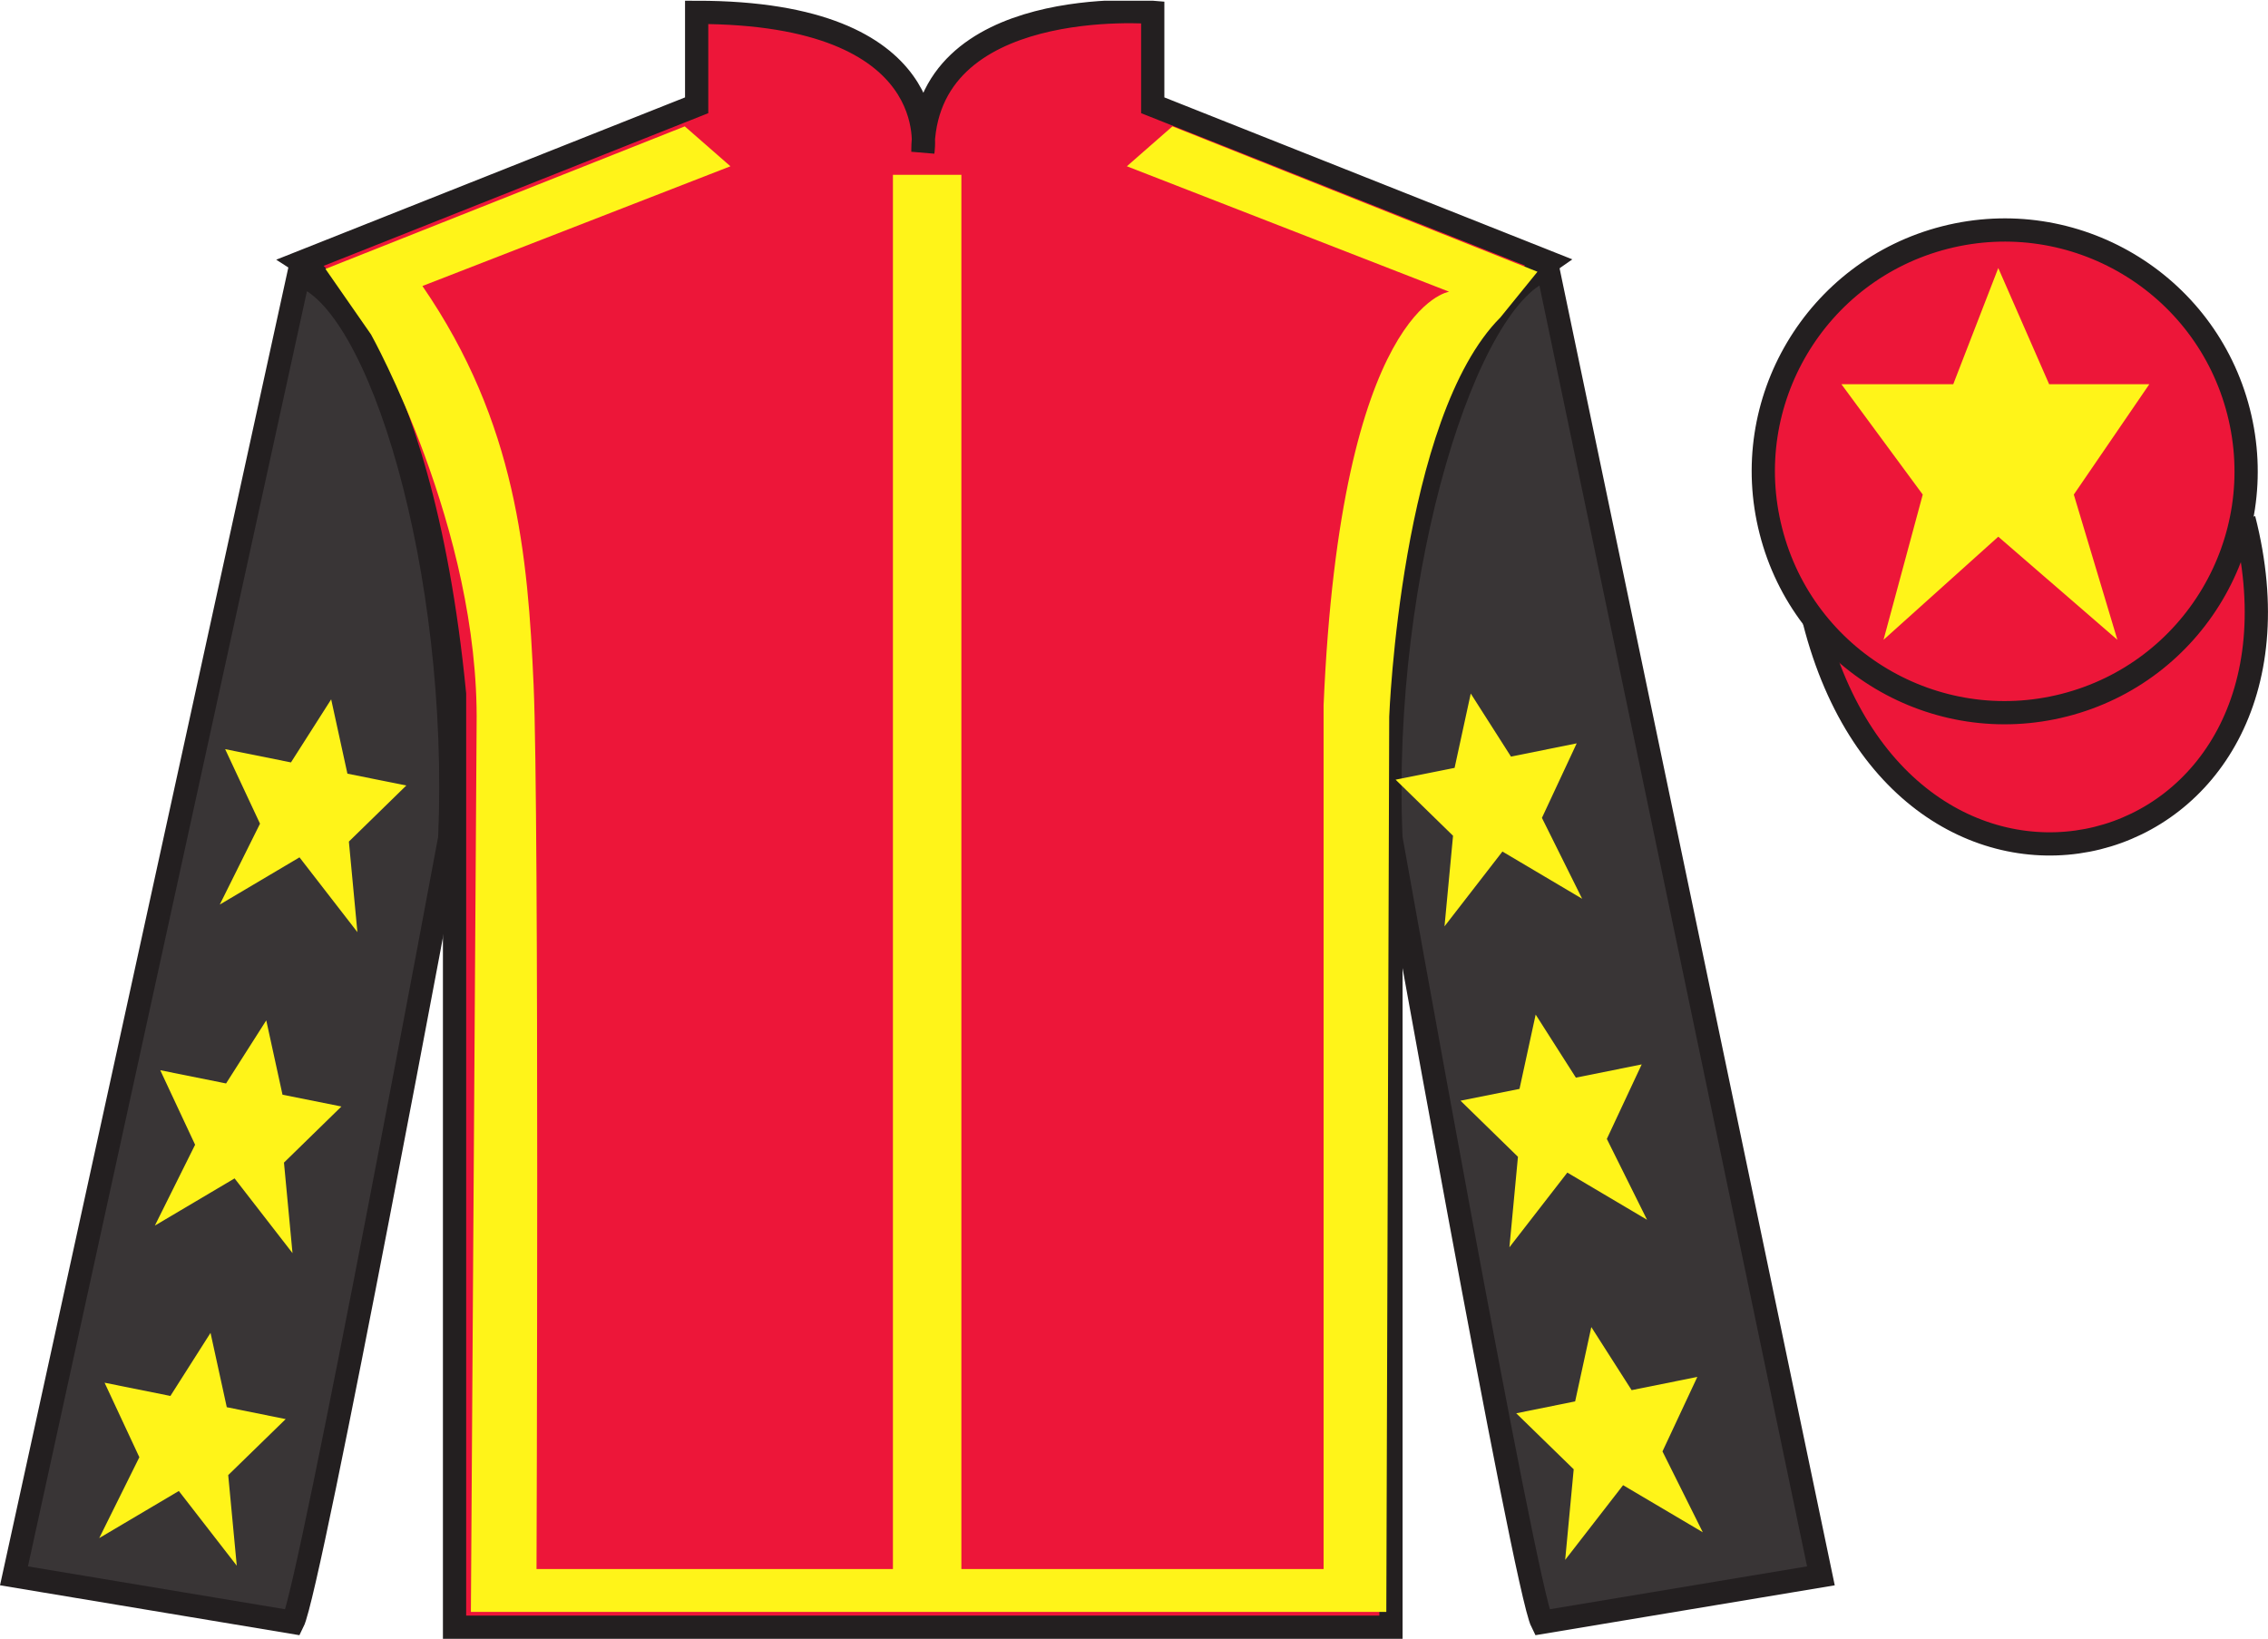 <?xml version="1.0" encoding="UTF-8"?>
<svg xmlns="http://www.w3.org/2000/svg" xmlns:xlink="http://www.w3.org/1999/xlink" width="97.59pt" height="70.53pt" viewBox="0 0 97.59 70.53" version="1.1">
<defs>
<clipPath id="clip1">
  <path d="M 0 70.531 L 97.59 70.531 L 97.59 0.031 L 0 0.031 L 0 70.531 Z M 0 70.531 "/>
</clipPath>
</defs>
<g id="surface0">
<g clip-path="url(#clip1)" clip-rule="nonzero">
<path style=" stroke:none;fill-rule:nonzero;fill:rgb(92.863%,8.783%,22.277%);fill-opacity:1;" d="M 12.977 11.281 C 12.977 11.281 18.059 14.531 19.559 29.863 C 19.559 29.863 19.559 44.863 19.559 70.031 L 59.852 70.031 L 59.852 29.695 C 59.852 29.695 61.641 14.695 66.602 11.281 L 49.602 4.531 L 49.602 0.531 C 49.602 0.531 39.711 -0.305 39.711 6.531 C 39.711 6.531 40.727 0.531 29.977 0.531 L 29.977 4.531 L 12.977 11.281 "/>
<path style="fill:none;stroke-width:10;stroke-linecap:butt;stroke-linejoin:miter;stroke:rgb(13.73%,12.16%,12.549%);stroke-opacity:1;stroke-miterlimit:4;" d="M 129.766 592.487 C 129.766 592.487 180.586 559.987 195.586 406.667 C 195.586 406.667 195.586 256.667 195.586 4.987 L 598.516 4.987 L 598.516 408.347 C 598.516 408.347 616.406 558.347 666.016 592.487 L 496.016 659.987 L 496.016 699.987 C 496.016 699.987 397.109 708.347 397.109 639.987 C 397.109 639.987 407.266 699.987 299.766 699.987 L 299.766 659.987 L 129.766 592.487 Z M 129.766 592.487 " transform="matrix(0.1,0,0,-0.1,0,70.53)"/>
<path style=" stroke:none;fill-rule:nonzero;fill:rgb(13.73%,12.16%,12.549%);fill-opacity:1;" d="M 16.059 14.594 L 14.141 11.832 "/>
<path style=" stroke:none;fill-rule:nonzero;fill:rgb(22.322%,20.909%,21.26%);fill-opacity:1;" d="M 12.602 69.82 C 13.352 68.32 19.352 36.07 19.352 36.07 C 19.852 24.57 16.352 12.82 12.852 11.82 L 0.602 67.82 L 12.602 69.82 "/>
<path style="fill:none;stroke-width:10;stroke-linecap:butt;stroke-linejoin:miter;stroke:rgb(13.73%,12.16%,12.549%);stroke-opacity:1;stroke-miterlimit:4;" d="M 126.016 7.097 C 133.516 22.097 193.516 344.597 193.516 344.597 C 198.516 459.597 163.516 577.097 128.516 587.097 L 6.016 27.097 L 126.016 7.097 Z M 126.016 7.097 " transform="matrix(0.1,0,0,-0.1,0,70.53)"/>
<path style=" stroke:none;fill-rule:nonzero;fill:rgb(22.322%,20.909%,21.26%);fill-opacity:1;" d="M 78.352 67.82 L 66.602 11.57 C 63.102 12.57 59.352 24.57 59.852 36.07 C 59.852 36.07 65.602 68.32 66.352 69.82 L 78.352 67.82 "/>
<path style="fill:none;stroke-width:10;stroke-linecap:butt;stroke-linejoin:miter;stroke:rgb(13.73%,12.16%,12.549%);stroke-opacity:1;stroke-miterlimit:4;" d="M 783.516 27.097 L 666.016 589.597 C 631.016 579.597 593.516 459.597 598.516 344.597 C 598.516 344.597 656.016 22.097 663.516 7.097 L 783.516 27.097 Z M 783.516 27.097 " transform="matrix(0.1,0,0,-0.1,0,70.53)"/>
<path style="fill-rule:nonzero;fill:rgb(92.863%,8.783%,22.277%);fill-opacity:1;stroke-width:10;stroke-linecap:butt;stroke-linejoin:miter;stroke:rgb(13.73%,12.16%,12.549%);stroke-opacity:1;stroke-miterlimit:4;" d="M 780.664 437.995 C 820.391 282.37 1004.336 329.948 965.547 481.941 " transform="matrix(0.1,0,0,-0.1,0,70.53)"/>
<path style=" stroke:none;fill-rule:nonzero;fill:rgb(100%,95.41%,10.001%);fill-opacity:1;" d="M 14.004 11.574 L 29.465 5.438 L 31.43 7.156 L 18.176 12.309 C 22.227 18.199 22.715 23.906 22.961 29.488 C 23.207 35.012 23.086 67.527 23.086 67.527 L 38.422 67.527 L 38.422 7.523 L 41.367 7.523 L 41.367 67.527 L 56.953 67.527 L 56.953 30.348 C 57.691 13.168 62.355 12.555 62.355 12.555 L 48.488 7.156 L 50.449 5.438 L 66.156 11.695 L 64.562 13.66 C 60.27 17.953 59.777 30.84 59.777 30.84 L 59.652 69.371 L 20.262 69.371 L 20.508 31.207 C 20.629 22.738 15.965 14.395 15.965 14.395 "/>
<path style=" stroke:none;fill-rule:nonzero;fill:rgb(92.863%,8.783%,22.277%);fill-opacity:1;" d="M 88.828 30.348 C 94.387 28.93 97.742 23.273 96.324 17.719 C 94.906 12.16 89.25 8.805 83.691 10.223 C 78.137 11.641 74.777 17.297 76.199 22.852 C 77.613 28.41 83.27 31.766 88.828 30.348 "/>
<path style="fill:none;stroke-width:10;stroke-linecap:butt;stroke-linejoin:miter;stroke:rgb(13.73%,12.16%,12.549%);stroke-opacity:1;stroke-miterlimit:4;" d="M 888.281 401.823 C 943.867 416.003 977.422 472.566 963.242 528.112 C 949.062 583.698 892.5 617.253 836.914 603.073 C 781.367 588.894 747.773 532.331 761.992 476.784 C 776.133 421.198 832.695 387.644 888.281 401.823 Z M 888.281 401.823 " transform="matrix(0.1,0,0,-0.1,0,70.53)"/>
<path style=" stroke:none;fill-rule:nonzero;fill:rgb(100%,95.41%,10.001%);fill-opacity:1;" d="M 11.457 43.914 L 9.727 46.629 L 6.895 46.059 L 8.395 49.266 L 6.664 52.746 L 10.094 50.715 L 12.586 53.93 L 12.219 50.035 L 14.691 47.621 L 12.156 47.113 L 11.457 43.914 "/>
<path style=" stroke:none;fill-rule:nonzero;fill:rgb(100%,95.41%,10.001%);fill-opacity:1;" d="M 9.059 57.363 L 7.332 60.078 L 4.5 59.508 L 5.996 62.715 L 4.27 66.195 L 7.695 64.168 L 10.188 67.383 L 9.82 63.484 L 12.293 61.074 L 9.758 60.562 L 9.059 57.363 "/>
<path style=" stroke:none;fill-rule:nonzero;fill:rgb(100%,95.41%,10.001%);fill-opacity:1;" d="M 14.25 30.098 L 12.52 32.812 L 9.688 32.242 L 11.188 35.449 L 9.457 38.93 L 12.887 36.898 L 15.379 40.117 L 15.012 36.219 L 17.484 33.805 L 14.949 33.297 L 14.25 30.098 "/>
<path style=" stroke:none;fill-rule:nonzero;fill:rgb(100%,95.41%,10.001%);fill-opacity:1;" d="M 66.078 43.664 L 67.809 46.379 L 70.641 45.809 L 69.141 49.016 L 70.871 52.496 L 67.441 50.465 L 64.949 53.68 L 65.316 49.785 L 62.844 47.371 L 65.383 46.863 L 66.078 43.664 "/>
<path style=" stroke:none;fill-rule:nonzero;fill:rgb(100%,95.41%,10.001%);fill-opacity:1;" d="M 68.473 57.113 L 70.207 59.828 L 73.035 59.258 L 71.535 62.465 L 73.27 65.945 L 69.84 63.918 L 67.348 67.133 L 67.715 63.234 L 65.242 60.824 L 67.777 60.312 L 68.473 57.113 "/>
<path style=" stroke:none;fill-rule:nonzero;fill:rgb(100%,95.41%,10.001%);fill-opacity:1;" d="M 63.285 29.848 L 65.016 32.562 L 67.844 31.992 L 66.348 35.199 L 68.078 38.68 L 64.648 36.648 L 62.156 39.867 L 62.523 35.969 L 60.051 33.555 L 62.59 33.047 L 63.285 29.848 "/>
<path style=" stroke:none;fill-rule:nonzero;fill:rgb(100%,95.41%,10.001%);fill-opacity:1;" d="M 85.984 11.535 L 84.047 16.535 L 79.234 16.535 L 82.734 21.285 L 81.047 27.535 L 85.984 23.098 L 91.109 27.535 L 89.234 21.285 L 92.484 16.535 L 88.172 16.535 L 85.984 11.535 "/>
</g>
</g>
</svg>
